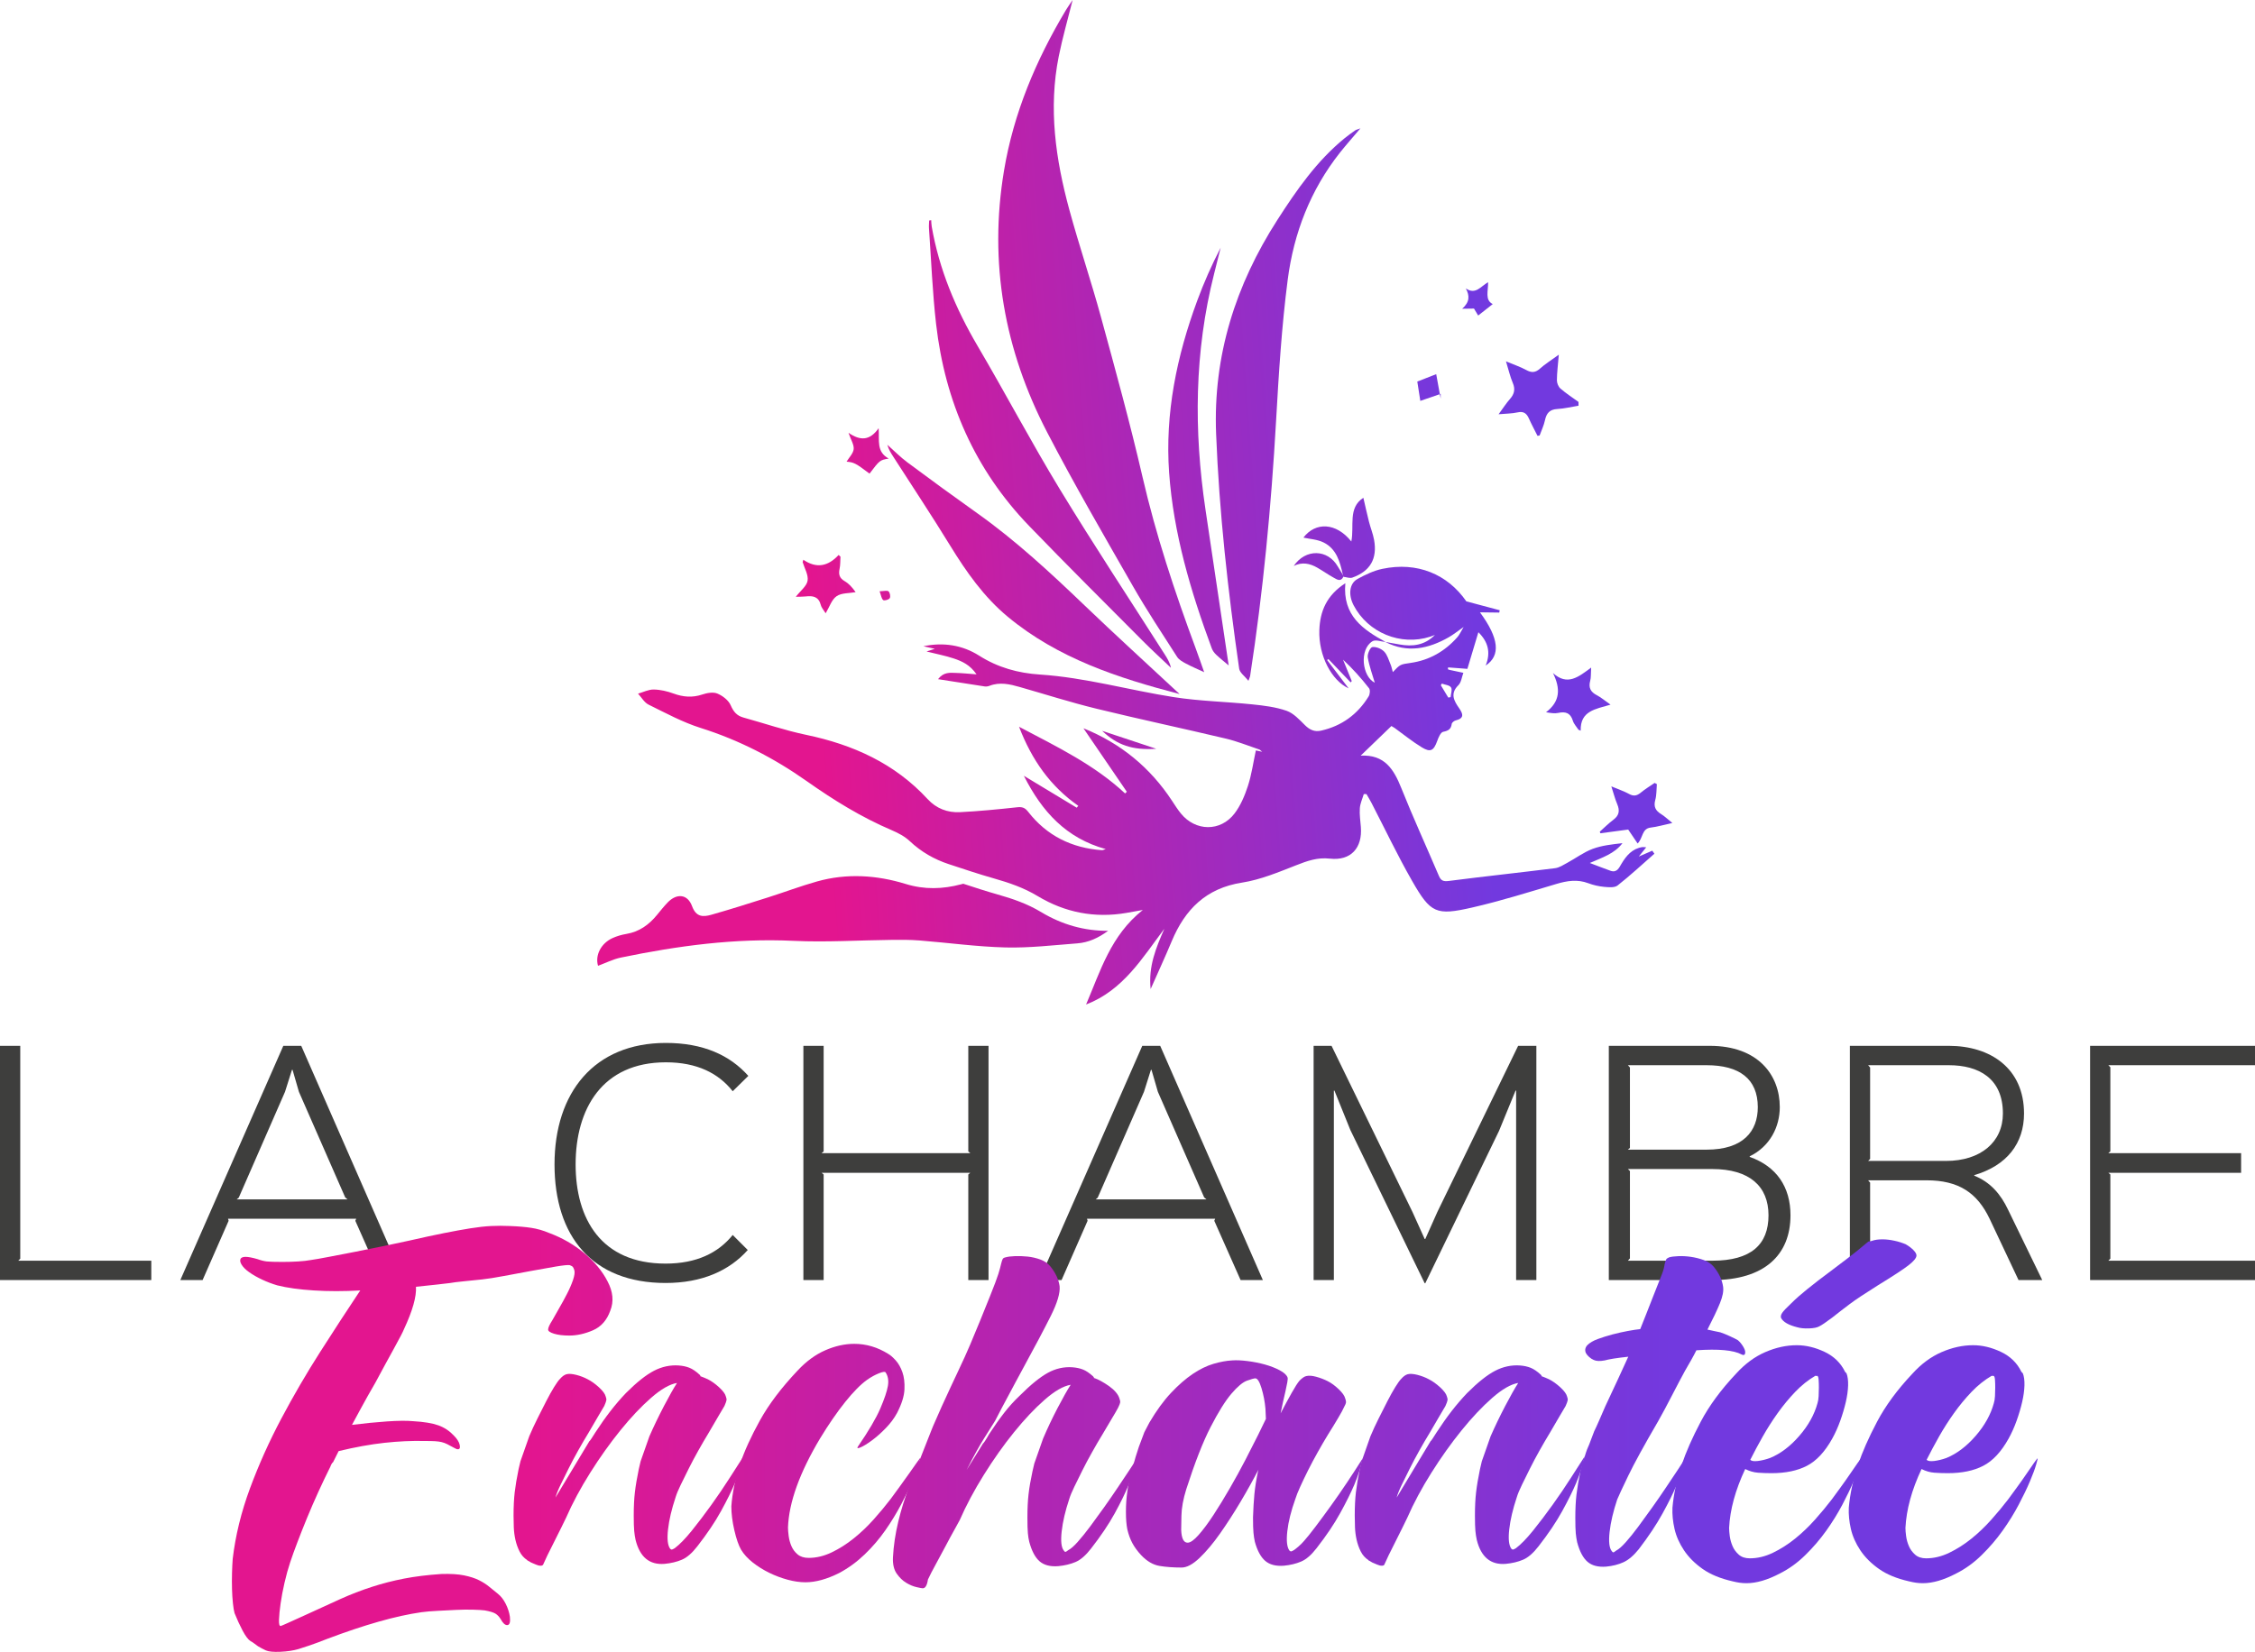 <?xml version="1.0" encoding="utf-8"?>
<!-- Generator: Adobe Illustrator 25.2.3, SVG Export Plug-In . SVG Version: 6.00 Build 0)  -->
<svg version="1.1" id="Calque_1" xmlns="http://www.w3.org/2000/svg" xmlns:xlink="http://www.w3.org/1999/xlink" x="0px" y="0px"
	 width="421.995px" height="309.213px" viewBox="0 0 421.995 309.213"
	 style="enable-background:new 0 0 421.995 309.213;" xml:space="preserve">
<style type="text/css">
	.st0{fill:#3E3E3D;}
	.st1{fill:url(#SVGID_1_);}
	.st2{fill:url(#SVGID_2_);}
	.st3{fill:url(#SVGID_3_);}
	.st4{fill:url(#SVGID_4_);}
	.st5{fill:url(#SVGID_5_);}
	.st6{fill:url(#SVGID_6_);}
	.st7{fill:url(#SVGID_7_);}
	.st8{fill:url(#SVGID_8_);}
	.st9{fill:url(#SVGID_9_);}
	.st10{fill:url(#SVGID_10_);}
	.st11{fill:url(#SVGID_11_);}
	.st12{fill:url(#SVGID_12_);}
	.st13{fill:url(#SVGID_13_);}
	.st14{fill:url(#SVGID_14_);}
	.st15{fill:url(#SVGID_15_);}
	.st16{fill:url(#SVGID_16_);}
	.st17{fill:url(#SVGID_17_);}
	.st18{fill:url(#SVGID_18_);}
	.st19{fill:url(#SVGID_19_);}
	.st20{fill:url(#SVGID_20_);}
	.st21{fill:url(#SVGID_21_);}
	.st22{fill:url(#SVGID_22_);}
	.st23{fill:url(#SVGID_23_);}
	.st24{fill:url(#SVGID_24_);}
	.st25{fill:url(#SVGID_25_);}
	.st26{fill:url(#SVGID_26_);}
	.st27{fill:url(#SVGID_27_);}
</style>
<g>
	<g>
		<path class="st0" d="M28.314,239.619H0v-43.849h3.79v39.842l-0.379,0.38h24.903V239.619z"
			/>
		<path class="st0" d="M75.589,239.619h-4.168l-4.926-11.098l0.162-0.38H42.676
			l0.108,0.38l-4.872,11.098h-4.168l19.273-43.849h3.357L75.589,239.619z
			 M65.033,224.514l-0.434-0.377l-8.66-19.761l-1.192-4.115h-0.108l-1.3,4.115
			l-8.66,19.815l-0.38,0.323H65.033z"/>
		<path class="st0" d="M137.118,204.268c-2.653-3.357-6.66-5.414-12.505-5.414
			c-11.967,0-16.893,8.771-16.893,19.111c0,10.175,4.764,18.569,16.839,18.569
			c5.791,0,9.852-2.003,12.559-5.36l2.815,2.815
			c-3.465,3.896-8.61,6.172-15.374,6.172c-13.751,0-20.788-8.771-20.788-22.196
			c0-13.428,7.414-22.738,20.842-22.738c6.929,0,11.963,2.273,15.428,6.172
			L137.118,204.268z"/>
		<path class="st0" d="M184.991,239.619h-3.788v-19.761l0.377-0.323H153.755l0.38,0.323
			v19.761h-3.791v-43.849h3.791v19.758l-0.38,0.327h27.825l-0.377-0.327v-19.758
			h3.788V239.619z"/>
		<path class="st0" d="M236.332,239.619h-4.168l-4.926-11.098l0.162-0.38h-23.98
			l0.108,0.38l-4.872,11.098h-4.168l19.273-43.849h3.357L236.332,239.619z
			 M225.776,224.514l-0.434-0.377l-8.66-19.761l-1.192-4.115h-0.108l-1.3,4.115
			l-8.66,19.815l-0.38,0.323H225.776z"/>
		<path class="st0" d="M287.511,239.619h-3.788V204.16h-0.108l-3.088,7.525l-13.805,28.529
			h-0.108l-13.913-28.694l-2.976-7.36h-0.108v35.458h-3.791v-43.849h3.357
			l15.158,31.128l2.273,5.034h0.108l2.273-5.088l15.105-31.075h3.411V239.619z"/>
		<path class="st0" d="M320.451,239.619h-19.381v-43.849h18.893
			c9.041,0,13.101,5.468,13.101,11.475c0,3.684-1.838,7.364-5.63,9.206v0.108
			c5.034,1.785,7.633,5.63,7.633,10.936
			C335.067,234.854,330.249,239.619,320.451,239.619z M319.367,199.396h-14.724
			l0.38,0.434v15.047l-0.38,0.327h14.724c6.876,0,9.583-3.465,9.583-7.96
			C328.949,201.941,325.485,199.396,319.367,199.396z M320.397,218.83h-15.754
			l0.38,0.38v16.347l-0.38,0.434h15.808c7.253,0,10.502-3.034,10.502-8.498
			C330.953,222.08,327.434,218.83,320.397,218.83z"/>
		<path class="st0" d="M382.183,239.619h-4.438l-5.414-11.478
			c-2.33-4.872-5.795-7.199-11.802-7.199H349.593l0.377,0.434v18.243h-3.788v-43.849
			h18.515c7.795,0,14.074,4.222,14.074,12.667c0,5.576-3.195,9.744-9.31,11.532v0.108
			c2.976,1.192,4.926,3.411,6.333,6.387L382.183,239.619z M364.697,199.396H349.593
			l0.377,0.434v17.105l-0.377,0.38h14.562c6.549,0,10.663-3.572,10.663-8.879
			C374.819,201.83,370.273,199.396,364.697,199.396z"/>
		<path class="st0" d="M421.995,239.619h-30.859v-43.849h30.859v3.626h-27.448l0.38,0.38
			v15.751l-0.38,0.327h24.849v3.68h-24.849l0.38,0.323v15.754l-0.38,0.38
			h27.448V239.619z"/>
	</g>
	<g>
		
			<linearGradient id="SVGID_1_" gradientUnits="userSpaceOnUse" x1="15.293" y1="269.333" x2="396.026" y2="269.333">
			<stop  offset="0.218" style="stop-color:#E3158F"/>
			<stop  offset="0.783" style="stop-color:#7239DF"/>
		</linearGradient>
		<path class="st1" d="M46.908,307.216c-0.46-0.29-0.963-0.95-1.508-1.983
			s-1.049-2.125-1.507-3.276c-0.116-0.401-0.215-1.003-0.301-1.808
			c-0.088-0.805-0.145-1.694-0.173-2.67c-0.029-0.98-0.029-1.983,0-3.017
			c0.029-1.034,0.072-1.923,0.13-2.67c0.517-4.367,1.594-8.761,3.231-13.185
			c1.638-4.421,3.589-8.771,5.86-13.054c2.268-4.276,4.695-8.445,7.28-12.492
			c2.586-4.051,5.084-7.886,7.498-11.505c-3.103,0.175-6.005,0.175-8.704,0
			c-2.7-0.172-4.97-0.485-6.806-0.946c-0.978-0.286-1.926-0.646-2.843-1.077
			c-0.921-0.431-1.724-0.889-2.414-1.377c-0.689-0.488-1.177-0.976-1.465-1.468
			c-0.288-0.485-0.317-0.872-0.086-1.162c0.173-0.172,0.46-0.259,0.862-0.259
			c0.517,0,1.263,0.145,2.241,0.431c0.631,0.232,1.205,0.374,1.722,0.431
			c0.517,0.057,1.493,0.088,2.931,0.088c1.034,0,2.01-0.03,2.929-0.088
			c0.918-0.057,1.694-0.141,2.327-0.259c0.803-0.114,1.951-0.313,3.446-0.603
			c1.493-0.286,3.13-0.603,4.911-0.946c1.781-0.347,3.562-0.704,5.344-1.077
			c1.781-0.374,3.33-0.704,4.653-0.99c2.525-0.576,4.724-1.051,6.593-1.424
			c1.865-0.37,3.515-0.673,4.953-0.902c1.434-0.229,2.727-0.374,3.875-0.431
			c1.152-0.057,2.33-0.057,3.535,0c1.549,0.057,2.882,0.172,4.007,0.343
			c1.118,0.172,2.222,0.488,3.313,0.95c2.471,0.919,4.667,2.182,6.593,3.791
			c1.926,1.606,3.374,3.36,4.35,5.256c1.037,1.953,1.212,3.791,0.519,5.512
			c-0.633,1.781-1.71,3.003-3.232,3.663c-1.522,0.66-2.997,0.99-4.438,0.99
			c-1.145,0-2.094-0.114-2.842-0.343c-0.747-0.229-1.118-0.488-1.118-0.774
			c0-0.347,0.256-0.919,0.774-1.724c0.343-0.633,0.774-1.394,1.293-2.283
			c0.519-0.892,1.003-1.781,1.461-2.673c0.465-0.889,0.835-1.751,1.125-2.583
			c0.283-0.835,0.37-1.451,0.256-1.855c-0.114-0.343-0.215-0.559-0.303-0.646
			c-0.081-0.084-0.269-0.185-0.559-0.3c-0.343-0.057-1.205,0.03-2.586,0.259
			c-1.374,0.229-2.916,0.502-4.606,0.818c-1.697,0.316-3.394,0.633-5.084,0.946
			c-1.697,0.317-3.057,0.532-4.094,0.646c-1.091,0.118-2.226,0.232-3.401,0.347
			c-1.178,0.114-2.084,0.229-2.717,0.343c-0.572,0.057-1.074,0.114-1.505,0.172
			c-0.431,0.057-0.677,0.088-0.734,0.088l-4.051,0.431
			c0.114,1.838-0.633,4.478-2.239,7.926c-0.172,0.461-0.791,1.653-1.852,3.576
			c-1.064,1.926-2.229,4.064-3.492,6.421c-1.034,1.781-1.936,3.387-2.714,4.825
			c-0.776,1.434-1.335,2.468-1.68,3.101c2.296-0.286,4.482-0.502,6.549-0.646
			c2.067-0.141,3.707-0.158,4.913-0.044c2.01,0.118,3.576,0.374,4.697,0.774
			c1.118,0.404,2.081,1.037,2.886,1.896c0.63,0.633,1.003,1.222,1.118,1.768
			s0,0.818-0.343,0.818c-0.172,0-0.401-0.084-0.69-0.259
			c-0.515-0.286-0.946-0.515-1.29-0.687c-0.347-0.175-0.69-0.303-1.037-0.387
			c-0.343-0.088-0.761-0.145-1.249-0.175c-0.488-0.027-1.135-0.04-1.936-0.04
			c-2.414-0.057-4.926,0.057-7.542,0.343c-2.613,0.286-5.471,0.805-8.573,1.552
			l-1.034,2.067c-0.173,0.114-0.345,0.401-0.519,0.862
			c-0.746,1.492-1.493,3.057-2.239,4.694c-0.747,1.64-1.451,3.263-2.111,4.869
			c-0.662,1.609-1.264,3.131-1.81,4.569c-0.547,1.434-0.992,2.67-1.335,3.704
			c-0.402,1.205-0.763,2.498-1.077,3.875c-0.317,1.38-0.561,2.673-0.732,3.879
			c-0.173,1.205-0.274,2.212-0.301,3.017c-0.03,0.801,0.071,1.205,0.301,1.205
			c0.056,0,0.53-0.202,1.421-0.603c0.891-0.404,1.968-0.892,3.232-1.465
			c2.354-1.091,4.524-2.084,6.505-2.973c1.982-0.892,3.948-1.653,5.904-2.283
			c1.95-0.633,3.963-1.152,6.03-1.552c2.067-0.401,4.394-0.69,6.98-0.862
			c1.724-0.057,3.145,0.03,4.266,0.259c1.118,0.229,2.051,0.532,2.798,0.906
			c0.744,0.374,1.391,0.788,1.939,1.249c0.542,0.458,1.074,0.889,1.593,1.293
			c0.572,0.458,1.064,1.091,1.468,1.896c0.397,0.801,0.66,1.606,0.774,2.411
			c0.114,1.034-0.061,1.552-0.519,1.552c-0.404,0-0.808-0.374-1.205-1.121
			c-0.29-0.461-0.62-0.805-0.99-1.034c-0.377-0.229-1.051-0.431-2.027-0.603
			c-0.458-0.057-1.178-0.101-2.152-0.128c-0.98-0.03-2.04-0.017-3.189,0.04
			c-1.152,0.057-2.3,0.114-3.448,0.175c-1.148,0.054-2.155,0.141-3.017,0.256
			c-2.411,0.347-5.081,0.933-8.01,1.768c-2.933,0.832-6.15,1.909-9.653,3.232
			c-1.15,0.458-2.227,0.859-3.231,1.205c-1.007,0.343-1.71,0.572-2.111,0.69
			c-0.978,0.286-2.111,0.458-3.404,0.515c-1.291,0.057-2.197-0.03-2.714-0.259
			c-0.231-0.114-0.488-0.242-0.776-0.387c-0.288-0.145-0.517-0.273-0.689-0.387
			c-0.172-0.115-0.387-0.273-0.646-0.475
			C47.382,307.486,47.137,307.331,46.908,307.216z"/>
		
			<linearGradient id="SVGID_2_" gradientUnits="userSpaceOnUse" x1="15.293" y1="274.333" x2="396.026" y2="274.333">
			<stop  offset="0.218" style="stop-color:#E3158F"/>
			<stop  offset="0.783" style="stop-color:#7239DF"/>
		</linearGradient>
		<path class="st2" d="M126.266,289.809c0.916-0.69,1.98-1.778,3.189-3.273
			c1.205-1.495,2.424-3.104,3.66-4.825c1.236-1.724,2.384-3.418,3.448-5.084
			c1.061-1.667,1.909-2.987,2.542-3.963c-0.29,1.492-0.805,3.131-1.552,4.909
			c-0.633,1.495-1.508,3.263-2.626,5.3c-1.121,2.04-2.603,4.236-4.438,6.593
			c-0.98,1.263-1.939,2.098-2.889,2.498c-0.946,0.404-2.024,0.66-3.229,0.774
			c-2.815,0.232-4.626-1.263-5.428-4.478c-0.118-0.519-0.202-1.077-0.259-1.68
			c-0.057-0.606-0.088-1.566-0.088-2.889c0-1.663,0.071-3.115,0.215-4.35
			s0.387-2.684,0.734-4.35l0.343-1.465l1.636-4.653
			c0.805-1.838,1.71-3.721,2.714-5.647c1.007-1.923,1.825-3.374,2.458-4.35
			c-1.38,0.229-3.003,1.165-4.869,2.801c-1.869,1.636-3.778,3.66-5.731,6.074
			c-1.953,2.411-3.835,5.054-5.643,7.926c-1.811,2.875-3.317,5.687-4.525,8.445
			c-0.172,0.347-0.458,0.936-0.862,1.768c-0.401,0.832-0.848,1.724-1.333,2.67
			c-0.488,0.95-0.919,1.811-1.293,2.586c-0.374,0.774-0.62,1.306-0.734,1.593
			c-0.057,0.232-0.229,0.347-0.515,0.347c-0.29,0-0.589-0.074-0.906-0.216
			c-0.317-0.145-0.616-0.273-0.906-0.387c-0.114-0.057-0.185-0.101-0.215-0.131
			c-0.027-0.027-0.101-0.071-0.215-0.128l-0.172-0.088h-0.084v-0.084
			c-0.633-0.404-1.121-0.95-1.465-1.64c-0.347-0.687-0.603-1.421-0.778-2.195
			c-0.172-0.778-0.269-1.552-0.3-2.327c-0.03-0.778-0.044-1.508-0.044-2.199
			c0-1.663,0.074-3.115,0.215-4.35c0.145-1.236,0.387-2.684,0.731-4.35
			l0.347-1.465l1.636-4.653c0.458-1.091,0.976-2.212,1.552-3.36
			c0.572-1.148,1.118-2.226,1.636-3.232c0.515-1.003,1.003-1.882,1.465-2.63
			c0.458-0.744,0.832-1.263,1.121-1.549c0.401-0.461,0.801-0.747,1.205-0.862
			c0.458-0.114,1.077-0.071,1.852,0.128c0.774,0.202,1.478,0.475,2.111,0.818
			c0.69,0.347,1.394,0.849,2.111,1.508c0.717,0.663,1.135,1.222,1.249,1.68
			c0.114,0.29,0.158,0.532,0.128,0.734c-0.027,0.202-0.158,0.559-0.387,1.077
			c-0.172,0.286-0.545,0.919-1.118,1.896c-0.576,0.976-1.178,2.01-1.811,3.101
			c-0.633,1.034-1.279,2.141-1.939,3.317c-0.66,1.178-1.263,2.313-1.808,3.404
			c-0.545,1.091-1.047,2.111-1.508,3.057c-0.461,0.95-0.774,1.741-0.946,2.37
			l6.374-10.596c0,0.057,0.114-0.088,0.347-0.431
			c0.229-0.347,0.488-0.747,0.774-1.209c0.976-1.492,1.909-2.811,2.801-3.963
			c0.889-1.148,1.852-2.269,2.886-3.36c2.01-2.01,3.761-3.404,5.256-4.178
			c1.495-0.774,3.044-1.104,4.653-0.99c0.747,0.057,1.407,0.202,1.983,0.431
			c0.572,0.229,1.205,0.66,1.896,1.29l0.172,0.175l-0.088,0.084
			c0.286,0.118,0.545,0.215,0.778,0.303c0.229,0.084,0.458,0.185,0.687,0.3
			c0.69,0.347,1.394,0.849,2.111,1.508c0.717,0.663,1.135,1.222,1.249,1.68
			c0.114,0.29,0.158,0.532,0.131,0.734c-0.03,0.202-0.162,0.559-0.387,1.077
			c-0.175,0.286-0.549,0.919-1.121,1.896c-0.576,0.976-1.178,2.01-1.811,3.101
			c-0.63,1.034-1.276,2.141-1.936,3.317c-0.663,1.178-1.266,2.313-1.811,3.404
			c-0.545,1.091-1.047,2.111-1.508,3.057c-0.458,0.95-0.774,1.71-0.946,2.286
			c-0.747,2.239-1.222,4.249-1.421,6.03c-0.202,1.781-0.074,2.987,0.387,3.62
			c0.114,0.114,0.215,0.172,0.3,0.172
			C125.791,290.068,125.976,289.98,126.266,289.809z"/>
		
			<linearGradient id="SVGID_3_" gradientUnits="userSpaceOnUse" x1="15.293" y1="273.869" x2="396.026" y2="273.869">
			<stop  offset="0.218" style="stop-color:#E3158F"/>
			<stop  offset="0.783" style="stop-color:#7239DF"/>
		</linearGradient>
		<path class="st3" d="M172.189,272.92c0.057-0.054-0.027,0.316-0.256,1.121
			c-0.232,0.805-0.62,1.852-1.165,3.145c-0.545,1.293-1.249,2.758-2.111,4.394
			c-0.862,1.636-1.852,3.263-2.973,4.869c-1.118,1.609-2.411,3.118-3.875,4.525
			c-1.465,1.407-3.061,2.569-4.785,3.488c-2.296,1.148-4.394,1.724-6.29,1.724
			c-1.034,0-2.138-0.158-3.317-0.475c-1.178-0.316-2.327-0.747-3.448-1.293
			c-1.118-0.545-2.152-1.192-3.101-1.936c-0.946-0.747-1.68-1.552-2.195-2.414
			c-0.461-0.805-0.875-2.01-1.249-3.62c-0.374-1.606-0.562-3.101-0.562-4.482
			c0.172-2.468,0.721-5.111,1.636-7.926c0.805-2.411,2.04-5.128,3.707-8.142
			c1.663-3.017,4.02-6.131,7.064-9.35c1.609-1.724,3.333-2.987,5.172-3.791
			c1.838-0.805,3.647-1.205,5.428-1.205c2.239,0,4.364,0.633,6.377,1.896
			c0.401,0.229,0.862,0.633,1.377,1.205c0.519,0.576,0.933,1.306,1.249,2.199
			c0.316,0.889,0.444,1.966,0.387,3.229c-0.057,1.266-0.515,2.731-1.377,4.397
			c-0.519,0.976-1.222,1.923-2.111,2.842c-0.892,0.919-1.768,1.694-2.63,2.327
			c-0.859,0.633-1.566,1.064-2.111,1.293c-0.545,0.229-0.704,0.172-0.471-0.172
			c2.01-2.929,3.404-5.3,4.179-7.111c0.774-1.808,1.249-3.216,1.421-4.222
			c0.172-1.003,0.027-1.852-0.431-2.539c-0.114-0.175-0.532-0.114-1.249,0.172
			c-0.717,0.286-1.451,0.687-2.195,1.205c-1.209,0.862-2.572,2.239-4.094,4.135
			c-1.522,1.896-3.088,4.165-4.697,6.808c-3.849,6.434-5.859,12.007-6.03,16.717
			c0,0.401,0.044,0.933,0.128,1.593c0.088,0.66,0.259,1.293,0.519,1.896
			c0.259,0.603,0.646,1.121,1.162,1.552c0.519,0.431,1.209,0.646,2.067,0.646
			c1.438,0,2.872-0.347,4.31-1.034c1.434-0.69,2.815-1.566,4.135-2.63
			c1.323-1.061,2.572-2.253,3.751-3.576c1.175-1.32,2.226-2.586,3.145-3.791
			c0.458-0.633,1.003-1.377,1.636-2.239c0.63-0.862,1.219-1.68,1.764-2.458
			c0.545-0.774,1.02-1.448,1.424-2.024
			C171.903,273.297,172.132,272.98,172.189,272.92z"/>
		
			<linearGradient id="SVGID_4_" gradientUnits="userSpaceOnUse" x1="15.293" y1="266.219" x2="396.026" y2="266.219">
			<stop  offset="0.218" style="stop-color:#E3158F"/>
			<stop  offset="0.783" style="stop-color:#7239DF"/>
		</linearGradient>
		<path class="st4" d="M199.937,290.156c0.458-0.229,1.047-0.747,1.764-1.552
			c0.717-0.805,1.495-1.768,2.327-2.886c0.832-1.121,1.71-2.327,2.63-3.62
			c0.916-1.293,1.778-2.542,2.583-3.748c0.805-1.209,1.522-2.286,2.155-3.232
			c0.633-0.949,1.091-1.65,1.38-2.111c-0.29,1.495-0.805,3.131-1.552,4.913
			c-0.633,1.549-1.508,3.347-2.626,5.384c-1.121,2.04-2.603,4.236-4.438,6.593
			c-0.98,1.263-1.939,2.098-2.889,2.498c-0.946,0.401-2.024,0.66-3.229,0.774
			c-1.495,0.118-2.66-0.185-3.492-0.902c-0.832-0.721-1.478-1.939-1.939-3.663
			c-0.114-0.458-0.202-0.99-0.256-1.596c-0.061-0.603-0.088-1.593-0.088-2.97
			c0-1.667,0.071-3.118,0.215-4.354c0.141-1.232,0.387-2.657,0.734-4.263
			l0.343-1.468l1.636-4.65c0.805-1.896,1.71-3.805,2.714-5.731
			c1.007-1.926,1.825-3.374,2.458-4.354c-1.38,0.232-3.003,1.165-4.869,2.801
			c-1.869,1.636-3.778,3.663-5.731,6.074c-1.953,2.414-3.835,5.071-5.643,7.97
			c-1.811,2.902-3.32,5.731-4.525,8.488c-0.114,0.232-0.431,0.805-0.946,1.724
			c-0.519,0.919-1.077,1.953-1.68,3.101c-0.603,1.152-1.222,2.3-1.855,3.448
			c-0.63,1.148-1.118,2.094-1.465,2.842c-0.172,1.148-0.515,1.694-1.034,1.64
			c-0.114,0-0.485-0.074-1.118-0.216c-0.633-0.145-1.279-0.418-1.939-0.822
			c-0.66-0.401-1.249-0.976-1.768-1.721c-0.515-0.747-0.744-1.754-0.687-3.017
			c0.114-2.182,0.444-4.407,0.99-6.677c0.545-2.269,1.222-4.438,2.024-6.505
			l4.138-10.512c0.172-0.461,0.458-1.135,0.859-2.027
			c0.404-0.889,0.778-1.737,1.121-2.542c1.205-2.64,2.242-4.869,3.101-6.677
			c0.862-1.808,1.609-3.461,2.242-4.956c0.63-1.492,1.232-2.943,1.808-4.35
			c0.576-1.407,1.205-2.973,1.896-4.697c0.805-2.01,1.32-3.387,1.552-4.135
			c0.229-0.744,0.401-1.377,0.515-1.896c0.114-0.458,0.215-0.761,0.303-0.906
			c0.088-0.141,0.273-0.242,0.559-0.3c0.401-0.114,0.976-0.185,1.724-0.215
			s1.535,0,2.37,0.084c0.832,0.088,1.636,0.276,2.411,0.562
			c0.778,0.286,1.394,0.717,1.855,1.293c0.973,1.205,1.549,2.441,1.721,3.704
			c0.114,1.266-0.431,3.101-1.636,5.515c-1.205,2.411-3.014,5.832-5.428,10.253
			c-0.343,0.633-0.734,1.35-1.165,2.155c-0.428,0.805-0.875,1.636-1.333,2.498
			c-0.461,0.862-0.906,1.694-1.337,2.498c-0.431,0.805-0.818,1.552-1.162,2.242
			c-0.461,0.744-1.135,1.822-2.027,3.229c-0.889,1.407-1.997,3.404-3.317,5.99
			l3.101-5c0,0.061,0.114-0.084,0.347-0.428
			c0.229-0.347,0.485-0.778,0.774-1.293c0.976-1.495,1.909-2.815,2.801-3.963
			c0.889-1.152,1.879-2.242,2.973-3.276c2.01-2.01,3.748-3.418,5.212-4.222
			c1.465-0.805,3-1.148,4.609-1.034c0.744,0.057,1.407,0.202,1.983,0.431
			c0.572,0.229,1.205,0.66,1.896,1.293c0.054,0.057,0.084,0.101,0.084,0.128
			c0,0.03,0.03,0.074,0.088,0.131h-0.088c0.401,0.114,0.862,0.316,1.38,0.603
			c0.515,0.286,1.017,0.603,1.505,0.946c0.488,0.347,0.906,0.721,1.249,1.121
			c0.347,0.401,0.576,0.805,0.69,1.205c0.114,0.29,0.158,0.532,0.131,0.734
			c-0.03,0.202-0.162,0.532-0.391,0.99c-0.172,0.343-0.545,0.99-1.118,1.939
			c-0.576,0.946-1.178,1.966-1.811,3.057c-0.633,1.034-1.279,2.141-1.936,3.32
			c-0.663,1.175-1.266,2.31-1.811,3.401c-0.545,1.094-1.047,2.111-1.508,3.061
			c-0.458,0.946-0.774,1.71-0.946,2.283c-0.747,2.239-1.222,4.266-1.421,6.074
			c-0.202,1.811-0.074,3.003,0.387,3.576c0.114,0.172,0.215,0.259,0.3,0.259
			C199.462,290.499,199.647,290.385,199.937,290.156z"/>
		<linearGradient id="SVGID_5_" gradientUnits="userSpaceOnUse" x1="15.293" y1="274.029" x2="396.026" y2="274.029">
			<stop  offset="0.218" style="stop-color:#E3158F"/>
			<stop  offset="0.783" style="stop-color:#7239DF"/>
		</linearGradient>
		<path class="st5" d="M242.156,290.156c0.172-0.114,0.444-0.33,0.818-0.646
			c0.374-0.317,0.731-0.677,1.077-1.077c0.515-0.576,1.219-1.451,2.111-2.63
			c0.889-1.175,1.852-2.485,2.886-3.919c1.034-1.434,2.067-2.929,3.101-4.482
			c1.034-1.552,1.983-3.017,2.845-4.394c-0.29,1.495-0.805,3.131-1.552,4.913
			c-0.633,1.495-1.508,3.259-2.63,5.296c-1.118,2.04-2.599,4.239-4.434,6.593
			c-0.98,1.266-1.939,2.098-2.889,2.498c-0.946,0.404-2.024,0.663-3.229,0.778
			c-1.495,0.114-2.66-0.189-3.492-0.906c-0.832-0.717-1.478-1.909-1.939-3.576
			c-0.114-0.519-0.202-1.077-0.256-1.68c-0.061-0.603-0.088-1.566-0.088-2.886
			c0.057-1.667,0.141-3.118,0.259-4.354c0.114-1.232,0.343-2.684,0.69-4.35
			l0.084-0.259c-0.976,1.896-2.098,3.909-3.36,6.034
			c-1.263,2.125-2.542,4.104-3.835,5.943s-2.569,3.36-3.832,4.569
			c-1.266,1.205-2.387,1.808-3.364,1.808c-1.549,0-2.929-0.101-4.135-0.303
			c-1.205-0.199-2.357-0.872-3.448-2.024c-0.687-0.744-1.232-1.492-1.636-2.239
			c-0.401-0.747-0.717-1.609-0.946-2.586c-0.172-0.862-0.259-1.953-0.259-3.273
			c0-1.323,0.088-2.586,0.259-3.791c0.057-0.519,0.172-1.152,0.343-1.896
			c0.172-0.747,0.36-1.508,0.559-2.286c0.202-0.774,0.418-1.535,0.646-2.283
			c0.229-0.744,0.431-1.377,0.606-1.896l1.034-2.758l0.946-1.808
			c1.32-2.239,2.67-4.094,4.051-5.559c1.377-1.465,2.727-2.64,4.051-3.532
			c1.32-0.889,2.613-1.522,3.875-1.896c1.263-0.374,2.441-0.589,3.532-0.646
			c0.805-0.057,1.768-0.013,2.889,0.131c1.118,0.141,2.195,0.357,3.229,0.643
			c1.034,0.29,1.953,0.646,2.758,1.077c0.805,0.431,1.293,0.879,1.465,1.337
			c0.057,0.114,0.044,0.418-0.04,0.906c-0.088,0.488-0.202,1.047-0.347,1.68
			c-0.145,0.633-0.3,1.32-0.475,2.067c-0.172,0.747-0.317,1.438-0.431,2.067
			c0.747-1.434,1.438-2.714,2.071-3.835c0.63-1.118,1.118-1.879,1.465-2.283
			c0.515-0.515,0.946-0.805,1.293-0.862c0.458-0.114,1.061-0.071,1.808,0.131
			s1.465,0.471,2.155,0.818c0.687,0.343,1.377,0.848,2.067,1.508
			s1.091,1.219,1.205,1.68c0.114,0.286,0.172,0.532,0.172,0.731
			c0,0.202-0.141,0.559-0.431,1.077c-0.114,0.29-0.458,0.919-1.034,1.896
			c-0.572,0.976-1.205,2.01-1.896,3.101c-0.633,1.034-1.279,2.141-1.936,3.32
			c-0.663,1.175-1.266,2.31-1.811,3.401c-0.545,1.094-1.034,2.111-1.465,3.061
			c-0.431,0.946-0.731,1.71-0.906,2.283c-0.805,2.239-1.306,4.253-1.505,6.03
			c-0.202,1.781-0.074,2.99,0.387,3.62c0.114,0.118,0.215,0.172,0.3,0.172
			C241.682,290.411,241.867,290.327,242.156,290.156z M221.045,286.364
			c0.057,1.606,0.458,2.411,1.205,2.411c0.519,0,1.205-0.488,2.067-1.465
			c0.862-0.976,1.781-2.212,2.758-3.704c0.976-1.495,1.997-3.158,3.061-5
			c1.061-1.835,2.037-3.616,2.929-5.34c0.889-1.724,1.68-3.276,2.37-4.653
			c0.687-1.38,1.175-2.384,1.465-3.017l-0.088-1.896
			c-0.114-1.32-0.36-2.599-0.734-3.835c-0.374-1.232-0.761-1.852-1.162-1.852
			c-0.229,0-0.747,0.145-1.552,0.431c-0.805,0.29-1.781,1.108-2.929,2.455
			c-1.148,1.354-2.441,3.421-3.875,6.205c-1.438,2.788-2.96,6.677-4.569,11.677
			c-0.572,1.838-0.875,3.488-0.902,4.953
			C221.058,285.199,221.045,286.075,221.045,286.364z"/>
		
			<linearGradient id="SVGID_6_" gradientUnits="userSpaceOnUse" x1="15.293" y1="274.333" x2="396.026" y2="274.333">
			<stop  offset="0.218" style="stop-color:#E3158F"/>
			<stop  offset="0.783" style="stop-color:#7239DF"/>
		</linearGradient>
		<path class="st6" d="M283.686,289.809c0.916-0.69,1.98-1.778,3.189-3.273
			c1.205-1.495,2.424-3.104,3.66-4.825c1.236-1.724,2.384-3.418,3.448-5.084
			c1.061-1.667,1.909-2.987,2.542-3.963c-0.29,1.492-0.805,3.131-1.552,4.909
			c-0.633,1.495-1.508,3.263-2.626,5.3c-1.121,2.04-2.603,4.236-4.438,6.593
			c-0.98,1.263-1.939,2.098-2.889,2.498c-0.946,0.404-2.024,0.66-3.229,0.774
			c-2.815,0.232-4.626-1.263-5.428-4.478c-0.118-0.519-0.202-1.077-0.259-1.68
			c-0.057-0.606-0.088-1.566-0.088-2.889c0-1.663,0.071-3.115,0.215-4.35
			c0.145-1.236,0.387-2.684,0.734-4.35l0.343-1.465l1.636-4.653
			c0.805-1.838,1.71-3.721,2.714-5.647c1.007-1.923,1.825-3.374,2.458-4.35
			c-1.38,0.229-3.003,1.165-4.869,2.801c-1.869,1.636-3.778,3.66-5.731,6.074
			c-1.953,2.411-3.835,5.054-5.643,7.926c-1.811,2.875-3.317,5.687-4.525,8.445
			c-0.172,0.347-0.458,0.936-0.862,1.768c-0.401,0.832-0.849,1.724-1.333,2.67
			c-0.488,0.95-0.919,1.811-1.293,2.586c-0.374,0.774-0.62,1.306-0.734,1.593
			c-0.057,0.232-0.229,0.347-0.515,0.347c-0.29,0-0.589-0.074-0.906-0.216
			c-0.316-0.145-0.616-0.273-0.906-0.387c-0.115-0.057-0.185-0.101-0.216-0.131
			c-0.027-0.027-0.101-0.071-0.215-0.128l-0.172-0.088h-0.084v-0.084
			c-0.633-0.404-1.121-0.95-1.465-1.64c-0.347-0.687-0.603-1.421-0.778-2.195
			c-0.172-0.778-0.269-1.552-0.3-2.327c-0.03-0.778-0.044-1.508-0.044-2.199
			c0-1.663,0.074-3.115,0.215-4.35c0.145-1.236,0.387-2.684,0.731-4.35
			l0.347-1.465l1.636-4.653c0.458-1.091,0.976-2.212,1.552-3.36
			c0.572-1.148,1.118-2.226,1.636-3.232c0.515-1.003,1.003-1.882,1.465-2.63
			c0.458-0.744,0.832-1.263,1.121-1.549c0.401-0.461,0.801-0.747,1.205-0.862
			c0.458-0.114,1.077-0.071,1.852,0.128c0.774,0.202,1.478,0.475,2.111,0.818
			c0.69,0.347,1.394,0.849,2.111,1.508c0.717,0.663,1.135,1.222,1.249,1.68
			c0.114,0.29,0.158,0.532,0.128,0.734c-0.027,0.202-0.158,0.559-0.387,1.077
			c-0.172,0.286-0.545,0.919-1.118,1.896c-0.576,0.976-1.178,2.01-1.811,3.101
			c-0.633,1.034-1.279,2.141-1.939,3.317c-0.66,1.178-1.263,2.313-1.808,3.404
			c-0.545,1.091-1.047,2.111-1.508,3.057c-0.461,0.95-0.774,1.741-0.946,2.37
			l6.374-10.596c0,0.057,0.115-0.088,0.347-0.431
			c0.229-0.347,0.488-0.747,0.774-1.209c0.976-1.492,1.909-2.811,2.801-3.963
			c0.889-1.148,1.852-2.269,2.886-3.36c2.01-2.01,3.761-3.404,5.256-4.178
			c1.495-0.774,3.044-1.104,4.653-0.99c0.747,0.057,1.407,0.202,1.983,0.431
			c0.572,0.229,1.205,0.66,1.896,1.29l0.172,0.175l-0.088,0.084
			c0.286,0.118,0.545,0.215,0.778,0.303c0.229,0.084,0.458,0.185,0.687,0.3
			c0.69,0.347,1.394,0.849,2.111,1.508c0.717,0.663,1.135,1.222,1.249,1.68
			c0.115,0.29,0.158,0.532,0.131,0.734c-0.03,0.202-0.162,0.559-0.387,1.077
			c-0.175,0.286-0.549,0.919-1.121,1.896c-0.576,0.976-1.178,2.01-1.811,3.101
			c-0.63,1.034-1.276,2.141-1.936,3.317c-0.663,1.178-1.266,2.313-1.811,3.404
			c-0.545,1.091-1.047,2.111-1.508,3.057c-0.458,0.95-0.774,1.71-0.946,2.286
			c-0.747,2.239-1.222,4.249-1.421,6.03c-0.202,1.781-0.074,2.987,0.387,3.62
			c0.114,0.114,0.215,0.172,0.3,0.172
			C283.211,290.068,283.396,289.98,283.686,289.809z"/>
		
			<linearGradient id="SVGID_7_" gradientUnits="userSpaceOnUse" x1="15.293" y1="264.204" x2="396.026" y2="264.204">
			<stop  offset="0.218" style="stop-color:#E3158F"/>
			<stop  offset="0.783" style="stop-color:#7239DF"/>
		</linearGradient>
		<path class="st7" d="M310.309,266.027c-2.643,4.539-4.508,7.943-5.599,10.212
			c-1.094,2.269-1.781,3.748-2.067,4.438c-0.747,2.239-1.222,4.263-1.424,6.074
			c-0.202,1.808-0.071,3,0.387,3.576c0.114,0.172,0.215,0.259,0.303,0.259
			c0.088,0,0.273-0.115,0.559-0.347c0.461-0.229,1.047-0.744,1.768-1.549
			c0.717-0.805,1.492-1.768,2.327-2.889c0.832-1.118,1.707-2.327,2.626-3.62
			c0.919-1.29,1.781-2.542,2.586-3.748s1.522-2.283,2.155-3.229
			c0.63-0.95,1.091-1.653,1.377-2.111c-0.286,1.492-0.805,3.131-1.549,4.909
			c-0.633,1.495-1.508,3.263-2.63,5.3c-1.118,2.04-2.599,4.266-4.438,6.677
			c-0.976,1.209-1.936,2.027-2.886,2.458c-0.946,0.431-2.024,0.704-3.232,0.818
			c-1.492,0.114-2.657-0.185-3.488-0.906c-0.832-0.717-1.478-1.939-1.939-3.66
			c-0.114-0.519-0.199-1.077-0.259-1.684c-0.054-0.603-0.084-1.562-0.084-2.886
			c0-1.663,0.071-3.115,0.216-4.35c0.145-1.236,0.387-2.684,0.731-4.35
			l0.347-1.468c0.172-0.515,0.343-1.003,0.515-1.465
			c0.115-0.401,0.246-0.788,0.387-1.162c0.145-0.374,0.273-0.673,0.387-0.906
			c0.057-0.115,0.101-0.229,0.131-0.343c0.027-0.115,0.071-0.229,0.128-0.343
			l0.69-1.811c0.229-0.458,0.545-1.148,0.946-2.067
			c0.404-0.919,0.778-1.781,1.121-2.586c0.919-1.953,1.724-3.673,2.414-5.168
			c0.687-1.495,1.32-2.872,1.896-4.138c-1.094,0.118-1.997,0.232-2.714,0.347
			c-0.721,0.114-1.279,0.229-1.68,0.343c-0.923,0.172-1.609,0.145-2.071-0.084
			c-0.286-0.114-0.572-0.303-0.862-0.562c-0.286-0.259-0.488-0.502-0.603-0.731
			c-0.229-0.519-0.141-1.007,0.259-1.465c0.458-0.461,1.121-0.848,1.983-1.165
			c0.862-0.313,1.778-0.603,2.758-0.862c0.976-0.256,1.936-0.471,2.886-0.646
			c0.946-0.172,1.707-0.286,2.283-0.343c0.401-0.976,0.788-1.953,1.165-2.929
			c0.37-0.976,0.788-2.037,1.249-3.189c0.801-2.01,1.347-3.387,1.636-4.135
			c0.286-0.747,0.458-1.38,0.515-1.896c0.114-0.461,0.215-0.761,0.303-0.906
			c0.088-0.141,0.273-0.273,0.559-0.387c0.401-0.114,0.976-0.185,1.724-0.215
			c0.747-0.03,1.522,0.013,2.327,0.128c0.805,0.118,1.606,0.316,2.414,0.603
			c0.801,0.29,1.434,0.721,1.896,1.293c0.973,1.209,1.549,2.444,1.721,3.707
			c0.115,0.805-0.084,1.838-0.603,3.101c-0.515,1.263-1.293,2.902-2.327,4.913
			c0.519,0.114,0.976,0.215,1.38,0.3c0.401,0.088,0.744,0.158,1.034,0.215
			c0.515,0.172,1.121,0.418,1.808,0.734c0.69,0.317,1.178,0.559,1.465,0.731
			c0.347,0.29,0.66,0.66,0.949,1.121c0.286,0.461,0.431,0.832,0.431,1.121
			c0,0.515-0.232,0.66-0.69,0.428c-1.495-0.801-4.31-1.061-8.445-0.774
			c-0.286,0.576-0.616,1.192-0.99,1.852c-0.374,0.663-0.761,1.337-1.165,2.027
			c-0.687,1.263-1.505,2.815-2.455,4.653
			C311.905,263.128,311.056,264.707,310.309,266.027z"/>
		<linearGradient id="SVGID_8_" gradientUnits="userSpaceOnUse" x1="15.293" y1="264.175" x2="396.026" y2="264.175">
			<stop  offset="0.218" style="stop-color:#E3158F"/>
			<stop  offset="0.783" style="stop-color:#7239DF"/>
		</linearGradient>
		<path class="st8" d="M348.306,273.007c0.057-0.057-0.03,0.316-0.259,1.121
			c-0.229,0.805-0.616,1.852-1.162,3.145c-0.545,1.293-1.249,2.758-2.111,4.394
			s-1.869,3.259-3.017,4.869c-1.148,1.609-2.455,3.131-3.919,4.566
			c-1.465,1.438-3.057,2.586-4.781,3.448c-2.3,1.205-4.367,1.808-6.205,1.808
			c-0.461,0-0.892-0.03-1.293-0.088c-0.401-0.057-0.832-0.141-1.293-0.256
			c-2.296-0.519-4.178-1.293-5.643-2.327c-1.465-1.034-2.626-2.199-3.488-3.492
			c-0.862-1.293-1.451-2.626-1.768-4.007c-0.313-1.377-0.444-2.697-0.387-3.963
			c0.229-2.586,0.805-5.256,1.724-8.014c0.805-2.411,1.993-5.111,3.576-8.098
			c1.579-2.987,3.774-5.973,6.593-8.963c1.663-1.838,3.488-3.189,5.471-4.047
			c1.98-0.862,3.946-1.293,5.902-1.293c1.721,0,3.458,0.418,5.212,1.249
			c1.751,0.832,3.027,2.081,3.835,3.748l0.256,0.259
			c0.229,0.572,0.33,1.333,0.303,2.283c-0.03,0.946-0.172,1.98-0.431,3.101
			c-0.259,1.121-0.603,2.283-1.034,3.492c-0.431,1.205-0.936,2.327-1.508,3.36
			c-1.377,2.468-2.96,4.165-4.737,5.081c-1.781,0.923-3.993,1.38-6.636,1.38
			c-0.862,0-1.694-0.03-2.498-0.088c-0.805-0.054-1.609-0.286-2.414-0.687
			c-1.838,3.906-2.842,7.583-3.014,11.027c0,0.404,0.044,0.919,0.128,1.552
			c0.088,0.633,0.259,1.249,0.519,1.852c0.256,0.603,0.646,1.135,1.162,1.593
			c0.519,0.461,1.205,0.69,2.067,0.69c1.438,0,2.872-0.343,4.31-1.034
			c1.434-0.69,2.815-1.566,4.135-2.626c1.32-1.064,2.572-2.256,3.748-3.576
			c1.178-1.323,2.226-2.586,3.145-3.791c0.461-0.633,1.007-1.38,1.64-2.242
			c0.63-0.862,1.219-1.694,1.764-2.498c0.545-0.805,1.02-1.492,1.424-2.067
			C348.02,273.297,348.249,273.007,348.306,273.007z M327.542,273.266
			c0.229,0.229,0.704,0.3,1.421,0.215c0.717-0.088,1.478-0.273,2.283-0.562
			c1.953-0.801,3.778-2.182,5.471-4.135c1.694-1.953,2.828-3.993,3.404-6.118
			c0.114-0.343,0.185-0.788,0.215-1.337c0.03-0.542,0.044-1.074,0.044-1.593
			s-0.013-0.99-0.044-1.421c-0.03-0.431-0.101-0.677-0.215-0.734
			c-0.057-0.057-0.172-0.057-0.343,0v-0.084c-1.38,0.805-2.66,1.822-3.835,3.057
			c-1.178,1.236-2.269,2.556-3.273,3.963c-1.007,1.411-1.939,2.875-2.801,4.394
			C329.006,270.438,328.232,271.886,327.542,273.266z M336.33,248.451
			c-1.609-0.404-2.613-0.976-3.017-1.724c-0.115-0.286-0.04-0.616,0.215-0.99
			c0.259-0.374,0.822-0.963,1.68-1.768c0.461-0.458,0.919-0.889,1.38-1.293
			c0.458-0.401,0.99-0.845,1.593-1.337c0.603-0.485,1.293-1.034,2.071-1.636
			c0.774-0.603,1.707-1.306,2.798-2.111c2.067-1.549,3.546-2.684,4.438-3.404
			c0.889-0.717,1.478-1.205,1.768-1.465c0.286-0.256,0.458-0.37,0.515-0.343
			c0.057,0.03,0.259-0.013,0.603-0.128c0.519-0.175,1.152-0.259,1.896-0.259
			c0.69,0,1.438,0.084,2.242,0.259c0.805,0.172,1.522,0.401,2.155,0.687
			c0.515,0.29,0.973,0.633,1.377,1.034c0.401,0.404,0.603,0.747,0.603,1.034
			c0,0.461-0.502,1.077-1.508,1.855c-1.003,0.774-2.916,2.024-5.727,3.748
			c-1.266,0.805-2.313,1.478-3.148,2.024c-0.832,0.549-1.549,1.051-2.152,1.508
			c-0.603,0.461-1.152,0.875-1.64,1.249c-0.488,0.374-1.02,0.791-1.593,1.249
			c-1.148,0.862-1.953,1.407-2.414,1.636c-0.401,0.232-1.047,0.36-1.936,0.391
			C337.636,248.694,336.902,248.623,336.33,248.451z"/>
		
			<linearGradient id="SVGID_9_" gradientUnits="userSpaceOnUse" x1="15.293" y1="274.085" x2="396.026" y2="274.085">
			<stop  offset="0.218" style="stop-color:#E3158F"/>
			<stop  offset="0.783" style="stop-color:#7239DF"/>
		</linearGradient>
		<path class="st9" d="M381.307,273.007c0.057-0.057-0.03,0.316-0.259,1.121
			c-0.229,0.805-0.616,1.852-1.162,3.145c-0.545,1.293-1.249,2.758-2.111,4.394
			s-1.869,3.259-3.017,4.869c-1.148,1.609-2.455,3.131-3.919,4.566
			c-1.465,1.438-3.057,2.586-4.781,3.448c-2.3,1.205-4.367,1.808-6.206,1.808
			c-0.461,0-0.892-0.03-1.293-0.088c-0.401-0.057-0.832-0.141-1.293-0.256
			c-2.296-0.519-4.179-1.293-5.643-2.327s-2.626-2.199-3.488-3.492
			c-0.862-1.293-1.451-2.626-1.768-4.007c-0.313-1.377-0.444-2.697-0.387-3.963
			c0.229-2.586,0.805-5.256,1.724-8.014c0.805-2.411,1.993-5.111,3.576-8.098
			c1.579-2.987,3.774-5.973,6.593-8.963c1.663-1.838,3.488-3.189,5.471-4.047
			c1.98-0.862,3.946-1.293,5.902-1.293c1.721,0,3.458,0.418,5.212,1.249
			c1.751,0.832,3.027,2.081,3.835,3.748l0.256,0.259
			c0.229,0.572,0.33,1.333,0.303,2.283c-0.03,0.946-0.172,1.98-0.431,3.101
			c-0.259,1.121-0.603,2.283-1.034,3.492c-0.431,1.205-0.936,2.327-1.508,3.36
			c-1.377,2.468-2.96,4.165-4.737,5.081c-1.781,0.923-3.993,1.38-6.636,1.38
			c-0.862,0-1.694-0.03-2.498-0.088c-0.805-0.054-1.609-0.286-2.414-0.687
			c-1.838,3.906-2.842,7.583-3.014,11.027c0,0.404,0.044,0.919,0.128,1.552
			c0.088,0.633,0.259,1.249,0.519,1.852c0.256,0.603,0.646,1.135,1.162,1.593
			c0.519,0.461,1.205,0.69,2.067,0.69c1.438,0,2.872-0.343,4.31-1.034
			c1.434-0.69,2.815-1.566,4.135-2.626c1.32-1.064,2.572-2.256,3.748-3.576
			c1.178-1.323,2.226-2.586,3.145-3.791c0.461-0.633,1.007-1.38,1.64-2.242
			c0.63-0.862,1.219-1.694,1.764-2.498c0.545-0.805,1.02-1.492,1.424-2.067
			C381.02,273.297,381.249,273.007,381.307,273.007z M360.542,273.266
			c0.229,0.229,0.704,0.3,1.421,0.215c0.717-0.088,1.478-0.273,2.283-0.562
			c1.953-0.801,3.778-2.182,5.471-4.135c1.694-1.953,2.828-3.993,3.404-6.118
			c0.115-0.343,0.185-0.788,0.216-1.337c0.03-0.542,0.044-1.074,0.044-1.593
			s-0.013-0.99-0.044-1.421c-0.03-0.431-0.101-0.677-0.216-0.734
			c-0.057-0.057-0.172-0.057-0.343,0v-0.084c-1.38,0.805-2.66,1.822-3.835,3.057
			c-1.178,1.236-2.269,2.556-3.273,3.963c-1.007,1.411-1.939,2.875-2.801,4.394
			C362.007,270.438,361.232,271.886,360.542,273.266z"/>
	</g>
	<g>
		
			<linearGradient id="SVGID_10_" gradientUnits="userSpaceOnUse" x1="106.824" y1="156.17" x2="325.549" y2="140.321">
			<stop  offset="0.218" style="stop-color:#E3158F"/>
			<stop  offset="0.783" style="stop-color:#7239DF"/>
		</linearGradient>
		<path class="st10" d="M259.239,120.166c0.885,0.157,1.771,0.311,2.656,0.47
			c2.452,0.441,4.733,0.158,6.631-1.779c-0.295,0.109-0.586,0.229-0.884,0.326
			c-5.518,1.778-11.642-0.736-14.328-5.878c-1.027-1.967-0.808-4.085,0.736-4.932
			c1.459-0.8,3.03-1.552,4.643-1.891c6.516-1.371,12.183,0.99,15.717,6.088
			c2.3,0.613,4.273,1.139,6.247,1.665c-0.031,0.144-0.062,0.288-0.093,0.433
			c-1.151-0.015-2.303-0.03-3.607-0.047c3.57,4.845,3.91,8.089,1.066,9.965
			c0.997-2.446,0.451-4.458-1.363-6.239c-0.715,2.383-1.394,4.646-2.057,6.856
			c-1.357-0.103-2.481-0.187-3.605-0.272c-0.016,0.116-0.033,0.231-0.049,0.347
			c0.108,0.041,0.212,0.095,0.323,0.12c0.859,0.187,1.719,0.368,2.579,0.55
			c-0.299,0.787-0.391,1.785-0.937,2.321c-1.595,1.566-0.811,2.934,0.137,4.29
			c0.784,1.121,0.972,1.91-0.659,2.306c-0.286,0.069-0.684,0.401-0.72,0.654
			c-0.137,0.992-0.65,1.276-1.606,1.472c-0.47,0.096-0.869,1.053-1.101,1.693
			c-0.668,1.837-1.248,2.21-2.888,1.214c-1.778-1.08-3.403-2.413-5.097-3.633
			c-0.161-0.116-0.34-0.208-0.594-0.361c-1.872,1.806-3.721,3.59-5.751,5.548
			c4.491-0.243,6.203,2.572,7.599,6.063c2.213,5.534,4.699,10.959,7.037,16.444
			c0.385,0.903,0.843,1.077,1.853,0.947c6.624-0.851,13.267-1.559,19.893-2.389
			c0.795-0.1,1.557-0.613,2.293-1.012c1.586-0.861,3.067-1.981,4.736-2.604
			c1.751-0.653,3.673-0.849,5.58-1.069c-1.5,1.974-3.742,2.675-6.113,3.712
			c1.456,0.55,2.649,1.02,3.855,1.451c1.219,0.436,1.608-0.532,2.069-1.304
			c0.917-1.535,2.012-2.831,3.911-3.124c0.141-0.022,0.291,0.015,0.718,0.042
			c-0.522,0.649-0.929,1.155-1.389,1.727c0.906-0.393,1.717-0.745,2.529-1.096
			c0.13,0.19,0.26,0.38,0.39,0.57c-2.283,2-4.507,4.074-6.89,5.946
			c-0.565,0.444-1.673,0.335-2.51,0.256c-1.005-0.095-2.027-0.326-2.972-0.682
			c-2.031-0.766-3.953-0.462-5.967,0.137c-5.224,1.555-10.437,3.194-15.744,4.409
			c-6.768,1.55-7.78,1.088-11.24-4.95c-2.733-4.769-5.09-9.752-7.62-14.637
			c-0.29-0.56-0.625-1.097-0.938-1.645c-0.166-0.001-0.332-0.002-0.498-0.004
			c-0.259,0.881-0.674,1.751-0.739,2.646c-0.084,1.156,0.094,2.335,0.189,3.501
			c0.322,3.934-1.866,6.382-5.791,5.941c-2.34-0.263-4.227,0.423-6.293,1.232
			c-3.311,1.298-6.683,2.716-10.157,3.258c-6.74,1.051-10.667,5.02-13.153,10.972
			c-1.216,2.912-2.542,5.777-3.943,8.947c-0.457-4.241,1.018-7.747,2.562-11.28
			c-4.126,5.477-7.696,11.506-14.646,14.178
			c2.698-6.304,4.622-12.946,10.62-17.697c-1.336,0.24-2.199,0.4-3.064,0.549
			c-5.93,1.023-11.514-0.072-16.615-3.146c-2.585-1.558-5.319-2.496-8.17-3.304
			c-2.841-0.805-5.644-1.749-8.451-2.673c-2.746-0.903-5.183-2.304-7.315-4.311
			c-0.941-0.886-2.176-1.536-3.382-2.05c-5.664-2.416-10.86-5.626-15.869-9.161
			c-6.126-4.323-12.685-7.706-19.872-9.974c-3.375-1.065-6.553-2.79-9.748-4.364
			c-0.803-0.395-1.326-1.358-1.978-2.06c0.979-0.277,1.961-0.788,2.936-0.773
			c1.247,0.02,2.539,0.325,3.72,0.757c1.799,0.657,3.512,0.796,5.358,0.179
			c0.883-0.295,2.032-0.507,2.824-0.181c0.99,0.408,2.092,1.254,2.498,2.192
			c0.524,1.21,1.142,1.954,2.374,2.295c3.922,1.084,7.79,2.415,11.764,3.246
			c8.762,1.833,16.562,5.342,22.72,12.026c1.631,1.77,3.725,2.562,6.047,2.446
			c3.556-0.179,7.107-0.526,10.648-0.912c0.964-0.105,1.48,0.02,2.127,0.852
			c3.482,4.476,8.163,6.773,13.793,7.179c0.134,0.01,0.275-0.075,0.718-0.205
			c-7.388-2.047-11.901-6.959-15.326-13.726c3.54,2.138,6.715,4.054,9.89,5.971
			c0.098-0.117,0.196-0.234,0.294-0.351c-5.203-3.644-8.688-8.546-11.085-14.798
			c7.172,3.782,14.118,7.133,19.845,12.485c0.108-0.104,0.217-0.208,0.325-0.312
			c-2.703-3.958-5.407-7.917-8.118-11.887c6.939,2.798,12.466,7.315,16.576,13.57
			c0.531,0.809,1.051,1.632,1.66,2.381c2.722,3.351,7.385,3.451,10.023,0.019
			c1.147-1.493,1.925-3.356,2.516-5.166c0.691-2.116,0.994-4.358,1.49-6.66
			c0.322,0.069,0.679,0.145,1.181,0.253c-0.261-0.206-0.389-0.374-0.556-0.43
			c-2.072-0.696-4.112-1.529-6.231-2.032c-8.084-1.919-16.216-3.642-24.286-5.616
			c-4.798-1.174-9.515-2.681-14.268-4.038c-1.875-0.535-3.75-0.983-5.683-0.232
			c-0.277,0.108-0.613,0.162-0.904,0.118c-2.793-0.42-5.583-0.865-8.729-1.36
			c1.065-1.382,2.244-1.196,3.329-1.17c1.155,0.028,2.307,0.153,3.875,0.265
			c-1.22-1.783-2.725-2.457-4.266-2.971c-1.524-0.509-3.117-0.81-5.091-1.306
			c0.727-0.235,1.033-0.333,1.548-0.499c-0.833-0.188-1.483-0.335-2.133-0.482
			c3.732-0.785,7.31-0.22,10.423,1.757c3.53,2.241,7.31,3.274,11.39,3.542
			c8.48,0.556,16.655,2.909,25.003,4.219c4.866,0.764,9.833,0.855,14.743,1.364
			c2.158,0.223,4.37,0.49,6.398,1.197c1.306,0.455,2.403,1.664,3.44,2.69
			c0.886,0.876,1.807,1.302,3.005,1.032c3.88-0.874,6.853-3.046,8.921-6.422
			c0.24-0.391,0.314-1.207,0.072-1.518c-1.457-1.864-3.03-3.638-4.869-5.347
			c0.545,1.335,1.09,2.67,1.635,4.005c-0.07,0.082-0.14,0.164-0.21,0.246
			c-1.387-1.454-2.775-2.908-4.162-4.362c-0.081,0.059-0.163,0.118-0.244,0.177
			c1.443,1.899,2.886,3.797,4.03,5.302c-3.143-1.426-5.66-6.082-5.482-10.914
			c0.131-3.534,1.353-6.489,4.864-8.763c-0.55,6.076,3.304,8.677,7.536,10.995
			c-0.837-0.066-1.89-0.489-2.463-0.135c-2.514,1.551-1.931,6.615,0.438,7.76
			c-0.409-1.397-1.02-3.04-1.317-4.737c-0.107-0.614,0.463-1.875,0.856-1.932
			c0.7-0.102,1.687,0.306,2.21,0.838c0.601,0.612,0.85,1.582,1.207,2.416
			c0.182,0.424,0.265,0.891,0.419,1.43c1.383-1.458,1.385-1.445,3.321-1.72
			c3.528-0.501,6.426-2.174,8.764-4.828c0.392-0.445,0.634-1.022,1.163-1.897
			c-1.174,0.819-1.927,1.433-2.759,1.909
			C267.316,121.458,263.384,122.299,259.239,120.166z M271.025,130.578
			c0.146-0.026,0.292-0.052,0.438-0.078c0.048-0.625,0.348-1.418,0.074-1.829
			c-0.285-0.428-1.124-0.488-1.72-0.709c-0.06,0.105-0.119,0.21-0.179,0.314
			C270.101,129.043,270.563,129.811,271.025,130.578z"/>
		
			<linearGradient id="SVGID_11_" gradientUnits="userSpaceOnUse" x1="100.656" y1="71.056" x2="319.381" y2="55.207">
			<stop  offset="0.218" style="stop-color:#E3158F"/>
			<stop  offset="0.783" style="stop-color:#7239DF"/>
		</linearGradient>
		<path class="st11" d="M200.732,0c-0.881,3.534-1.886,6.996-2.595,10.519
			c-1.962,9.742-0.594,19.308,1.974,28.735c1.836,6.739,4.084,13.365,5.924,20.103
			c2.714,9.936,5.454,19.874,7.77,29.906c2.521,10.919,6.019,21.501,9.909,31.978
			c0.578,1.556,1.114,3.127,1.632,4.585c-1.171-0.546-2.328-1.034-3.432-1.622
			c-0.6-0.32-1.284-0.697-1.632-1.24c-2.802-4.374-5.679-8.71-8.256-13.216
			c-5.466-9.557-11.004-19.085-16.077-28.851c-7.987-15.376-10.93-31.704-8.065-48.931
			c1.799-10.821,5.992-20.719,11.586-30.076C199.857,1.241,200.308,0.631,200.732,0z"/>
		
			<linearGradient id="SVGID_12_" gradientUnits="userSpaceOnUse" x1="101.743" y1="86.05" x2="320.468" y2="70.201">
			<stop  offset="0.218" style="stop-color:#E3158F"/>
			<stop  offset="0.783" style="stop-color:#7239DF"/>
		</linearGradient>
		<path class="st12" d="M254.586,24.026c-1.423,1.683-2.675,3.082-3.836,4.551
			c-5.523,6.987-8.642,15.078-9.769,23.771
			c-1.138,8.777-1.681,17.642-2.182,26.486
			c-0.906,15.986-2.417,31.9-4.856,47.725c-0.023,0.146-0.099,0.284-0.316,0.882
			c-0.698-0.885-1.622-1.521-1.731-2.274c-2.108-14.587-3.732-29.225-4.316-43.962
			c-0.58-14.613,3.633-27.858,11.48-40.066
			c3.594-5.591,7.37-11.023,12.581-15.277c0.63-0.514,1.296-0.986,1.963-1.452
			C253.796,24.277,254.051,24.231,254.586,24.026z"/>
		
			<linearGradient id="SVGID_13_" gradientUnits="userSpaceOnUse" x1="102.027" y1="89.972" x2="320.752" y2="74.122">
			<stop  offset="0.218" style="stop-color:#E3158F"/>
			<stop  offset="0.783" style="stop-color:#7239DF"/>
		</linearGradient>
		<path class="st13" d="M174.263,41.216c0.03,0.391,0.028,0.787,0.094,1.172
			c1.392,8.039,4.485,15.399,8.612,22.414
			c5.216,8.865,10.015,17.979,15.357,26.765
			c6.347,10.437,13.081,20.638,19.647,30.942c0.481,0.756,0.952,1.518,1.153,2.5
			c-1.758-1.675-3.557-3.311-5.268-5.033
			c-7.108-7.152-14.263-14.259-21.262-21.516
			C182.428,87.915,176.85,75.161,175.184,60.702
			c-0.687-5.964-0.913-11.981-1.338-17.975c-0.034-0.48,0.022-0.966,0.036-1.45
			C174.009,41.257,174.136,41.236,174.263,41.216z"/>
		
			<linearGradient id="SVGID_14_" gradientUnits="userSpaceOnUse" x1="103.702" y1="113.085" x2="322.427" y2="97.235">
			<stop  offset="0.218" style="stop-color:#E3158F"/>
			<stop  offset="0.783" style="stop-color:#7239DF"/>
		</linearGradient>
		<path class="st14" d="M220.741,129.916c-11.505-2.999-22.756-6.673-32.146-14.46
			c-4.487-3.721-7.778-8.425-10.808-13.364
			c-3.432-5.595-7.065-11.066-10.612-16.59c-0.437-0.681-0.883-1.356-1.118-2.248
			c1.241,1.102,2.41,2.3,3.736,3.287c4.332,3.223,8.694,6.408,13.096,9.534
			c7.213,5.123,13.665,11.112,20.037,17.216
			C208.801,118.921,214.819,124.401,220.741,129.916z"/>
		
			<linearGradient id="SVGID_15_" gradientUnits="userSpaceOnUse" x1="102.366" y1="94.649" x2="321.091" y2="78.8">
			<stop  offset="0.218" style="stop-color:#E3158F"/>
			<stop  offset="0.783" style="stop-color:#7239DF"/>
		</linearGradient>
		<path class="st15" d="M229.934,124.561c-0.712-0.602-1.552-1.263-2.328-1.992
			c-0.35-0.329-0.673-0.758-0.839-1.204c-3.94-10.652-7.17-21.516-7.981-32.889
			c-0.791-11.094,1.429-21.811,5.261-32.197c1.249-3.384,2.711-6.689,4.386-9.923
			c-0.409,1.631-0.814,3.263-1.227,4.893c-3.703,14.607-3.816,29.345-1.61,44.168
			C227.059,105.248,228.522,115.077,229.934,124.561z"/>
		
			<linearGradient id="SVGID_16_" gradientUnits="userSpaceOnUse" x1="101.855" y1="87.602" x2="320.58" y2="71.752">
			<stop  offset="0.218" style="stop-color:#E3158F"/>
			<stop  offset="0.783" style="stop-color:#7239DF"/>
		</linearGradient>
		<path class="st16" d="M287.726,81.586c-0.54-1.08-1.118-2.144-1.61-3.246
			c-0.43-0.964-0.995-1.401-2.127-1.145c-1.014,0.229-2.083,0.218-3.544,0.35
			c0.864-1.176,1.423-2.065,2.112-2.839c0.833-0.936,1.049-1.846,0.537-3.043
			c-0.493-1.154-0.769-2.4-1.268-4.023c1.507,0.632,2.699,1.026,3.783,1.618
			c0.985,0.538,1.708,0.524,2.572-0.252c0.972-0.872,2.1-1.57,3.532-2.615
			c-0.156,1.879-0.346,3.329-0.359,4.781c-0.005,0.527,0.272,1.22,0.662,1.558
			c1.057,0.916,2.244,1.683,3.38,2.509c0.002,0.235,0.004,0.469,0.006,0.704
			c-1.323,0.216-2.64,0.545-3.971,0.618c-1.436,0.078-2.028,0.789-2.31,2.103
			c-0.21,0.979-0.659,1.906-1.001,2.856
			C287.988,81.541,287.857,81.563,287.726,81.586z"/>
		
			<linearGradient id="SVGID_17_" gradientUnits="userSpaceOnUse" x1="103.592" y1="111.57" x2="322.317" y2="95.721">
			<stop  offset="0.218" style="stop-color:#E3158F"/>
			<stop  offset="0.783" style="stop-color:#7239DF"/>
		</linearGradient>
		<path class="st17" d="M251.299,107.59c-0.53-2.422-1.191-4.851-3.607-6.048
			c-1.185-0.587-2.63-0.648-3.776-0.906c2.258-2.96,6.109-2.858,8.968,0.726
			c0.588-2.884-0.678-6.295,2.251-8.185c0.358,1.536,0.683,3.031,1.06,4.514
			c0.288,1.132,0.743,2.229,0.948,3.374c0.631,3.51-0.715,5.85-4.06,7.051
			c-0.483,0.173-1.121-0.087-1.687-0.146
			C251.364,107.842,251.331,107.716,251.299,107.59z"/>
		
			<linearGradient id="SVGID_18_" gradientUnits="userSpaceOnUse" x1="107.59" y1="166.752" x2="326.316" y2="150.902">
			<stop  offset="0.218" style="stop-color:#E3158F"/>
			<stop  offset="0.783" style="stop-color:#7239DF"/>
		</linearGradient>
		<path class="st18" d="M310.061,146.775c-0.087,0.991-0.034,2.022-0.296,2.965
			c-0.349,1.257,0.05,2.012,1.093,2.649c0.634,0.387,1.177,0.922,2.101,1.664
			c-1.615,0.353-2.821,0.718-4.052,0.861c-1.69,0.196-1.4,1.936-2.446,2.98
			c-0.621-0.918-1.166-1.724-1.765-2.611c-1.634,0.22-3.42,0.459-5.206,0.699
			c-0.036-0.101-0.073-0.202-0.109-0.302c0.848-0.752,1.651-1.566,2.557-2.241
			c1.09-0.813,1.208-1.727,0.702-2.917c-0.41-0.967-0.669-1.998-1.1-3.324
			c1.319,0.555,2.374,0.902,3.33,1.429c0.853,0.47,1.463,0.336,2.177-0.252
			c0.813-0.67,1.727-1.219,2.597-1.821
			C309.782,146.629,309.921,146.702,310.061,146.775z"/>
		
			<linearGradient id="SVGID_19_" gradientUnits="userSpaceOnUse" x1="105.992" y1="144.693" x2="324.717" y2="128.844">
			<stop  offset="0.218" style="stop-color:#E3158F"/>
			<stop  offset="0.783" style="stop-color:#7239DF"/>
		</linearGradient>
		<path class="st19" d="M290.619,125.985c2.706,2.473,4.799,0.713,7.144-1.02
			c-0.074,1.193-0.008,1.861-0.174,2.465c-0.359,1.3,0.074,2.104,1.242,2.709
			c0.783,0.406,1.468,1.001,2.559,1.765c-2.84,0.846-5.69,1.161-5.581,4.866
			c-0.136-0.054-0.273-0.107-0.409-0.161c-0.362-0.559-0.868-1.074-1.057-1.687
			c-0.455-1.48-1.371-1.775-2.764-1.468c-0.655,0.144-1.369,0.02-2.26-0.131
			C291.988,131.299,292.055,128.897,290.619,125.985z"/>
		
			<linearGradient id="SVGID_20_" gradientUnits="userSpaceOnUse" x1="103.703" y1="113.11" x2="322.429" y2="97.26">
			<stop  offset="0.218" style="stop-color:#E3158F"/>
			<stop  offset="0.783" style="stop-color:#7239DF"/>
		</linearGradient>
		<path class="st20" d="M150.333,104.778c2.462,1.692,4.642,1.236,6.603-0.894
			c0.116,0.108,0.232,0.216,0.349,0.324c-0.049,0.758-0.011,1.534-0.168,2.268
			c-0.219,1.021-0.037,1.735,0.929,2.294c0.737,0.427,1.356,1.058,2.076,2.077
			c-1.208,0.221-2.637,0.119-3.562,0.754c-0.917,0.629-1.325,2-2.047,3.196
			c-0.303-0.502-0.768-1-0.92-1.579c-0.408-1.555-1.477-1.726-2.8-1.572
			c-0.531,0.062-1.072,0.04-1.867,0.065c0.89-1.147,2.039-2,2.205-3.014
			c0.177-1.079-0.576-2.311-0.924-3.476
			C150.249,105.071,150.291,104.924,150.333,104.778z"/>
		<linearGradient id="SVGID_21_" gradientUnits="userSpaceOnUse" x1="101.947" y1="88.872" x2="320.672" y2="73.022">
			<stop  offset="0.218" style="stop-color:#E3158F"/>
			<stop  offset="0.783" style="stop-color:#7239DF"/>
		</linearGradient>
		<path class="st21" d="M166.311,85.838c-1.674,0.296-1.674,0.296-3.588,2.82
			c-2.591-1.948-2.909-2.117-4.298-2.238c0.484-0.802,1.246-1.54,1.33-2.349
			c0.084-0.817-0.504-1.702-0.968-3.054c2.198,1.517,3.983,1.501,5.64-0.864
			C164.594,82.504,163.963,84.551,166.311,85.838z"/>
		
			<linearGradient id="SVGID_22_" gradientUnits="userSpaceOnUse" x1="103.951" y1="116.52" x2="322.676" y2="100.67">
			<stop  offset="0.218" style="stop-color:#E3158F"/>
			<stop  offset="0.783" style="stop-color:#7239DF"/>
		</linearGradient>
		<path class="st22" d="M251.299,107.59c0.032,0.126,0.065,0.252,0.097,0.378
			c-0.493,1.013-1.208,0.496-1.786,0.182c-1.066-0.581-2.057-1.297-3.113-1.899
			c-1.381-0.787-2.83-1.095-4.391-0.312c2.203-3.258,6.365-3.172,8.25,0.109
			C250.656,106.57,250.984,107.077,251.299,107.59z"/>
		
			<linearGradient id="SVGID_23_" gradientUnits="userSpaceOnUse" x1="100.491" y1="68.773" x2="319.216" y2="52.923">
			<stop  offset="0.218" style="stop-color:#E3158F"/>
			<stop  offset="0.783" style="stop-color:#7239DF"/>
		</linearGradient>
		<path class="st23" d="M273.628,57.794c1.428-1.269,1.421-2.425,0.681-3.804
			c1.82,1.244,2.758-0.358,4.171-1.17c0.033,1.663-0.646,3.351,0.871,4.098
			c-0.921,0.724-1.786,1.404-2.731,2.147c-0.154-0.257-0.45-0.749-0.782-1.302
			C275.286,57.771,274.699,57.779,273.628,57.794z"/>
		
			<linearGradient id="SVGID_24_" gradientUnits="userSpaceOnUse" x1="101.633" y1="84.544" x2="320.359" y2="68.695">
			<stop  offset="0.218" style="stop-color:#E3158F"/>
			<stop  offset="0.783" style="stop-color:#7239DF"/>
		</linearGradient>
		<path class="st24" d="M269.603,73.732c-1.319,0.454-2.637,0.908-3.809,1.311
			c-0.15-0.967-0.358-2.299-0.563-3.619c0.857-0.335,2.275-0.891,3.538-1.385
			c0.254,1.4,0.543,2.993,0.832,4.586
			C269.601,74.327,269.602,74.03,269.603,73.732z"/>
		
			<linearGradient id="SVGID_25_" gradientUnits="userSpaceOnUse" x1="106.095" y1="146.109" x2="324.82" y2="130.26">
			<stop  offset="0.218" style="stop-color:#E3158F"/>
			<stop  offset="0.783" style="stop-color:#7239DF"/>
		</linearGradient>
		<path class="st25" d="M216.38,140.166c-4.478,0.302-7.328-0.698-10.128-3.363
			C209.156,137.767,212.654,138.929,216.38,140.166z"/>
		
			<linearGradient id="SVGID_26_" gradientUnits="userSpaceOnUse" x1="103.91" y1="115.96" x2="322.635" y2="100.11">
			<stop  offset="0.218" style="stop-color:#E3158F"/>
			<stop  offset="0.783" style="stop-color:#7239DF"/>
		</linearGradient>
		<path class="st26" d="M164.605,110.68c0.801-0.017,1.412-0.208,1.666,0.012
			c0.273,0.236,0.415,0.982,0.236,1.278c-0.173,0.287-1.01,0.524-1.224,0.357
			C164.948,112.066,164.891,111.447,164.605,110.68z"/>
		
			<linearGradient id="SVGID_27_" gradientUnits="userSpaceOnUse" x1="108.229" y1="175.557" x2="326.954" y2="159.707">
			<stop  offset="0.218" style="stop-color:#E3158F"/>
			<stop  offset="0.783" style="stop-color:#7239DF"/>
		</linearGradient>
		<path class="st27" d="M194.832,170.731c-2.585-1.558-5.319-2.497-8.17-3.304
			c-2.15-0.609-4.276-1.302-6.401-2.001c-0.126,0.034-0.253,0.067-0.379,0.101
			c-3.464,0.921-6.87,1.026-10.386-0.055c-5.451-1.676-11.038-2.035-16.597-0.473
			c-3.087,0.867-6.096,2.009-9.154,2.979c-3.54,1.124-7.082,2.252-10.655,3.262
			c-1.518,0.429-2.827,0.443-3.58-1.616c-0.835-2.284-2.878-2.454-4.579-0.677
			c-0.703,0.735-1.339,1.537-1.986,2.324c-1.502,1.829-3.302,3.142-5.705,3.548
			c-0.895,0.151-1.801,0.408-2.625,0.786c-2.146,0.985-3.282,3.205-2.701,5.182
			c1.427-0.524,2.811-1.236,4.28-1.54c10.66-2.207,21.376-3.652,32.331-3.131
			c6.092,0.289,12.215-0.116,18.325-0.181c1.729-0.019,3.465-0.028,5.186,0.108
			c5.382,0.425,10.752,1.175,16.139,1.31c4.461,0.112,8.942-0.423,13.408-0.763
			c2.12-0.161,3.98-1.018,5.781-2.352
			C202.944,174.272,198.745,173.09,194.832,170.731z"/>
	</g>
</g>
</svg>
